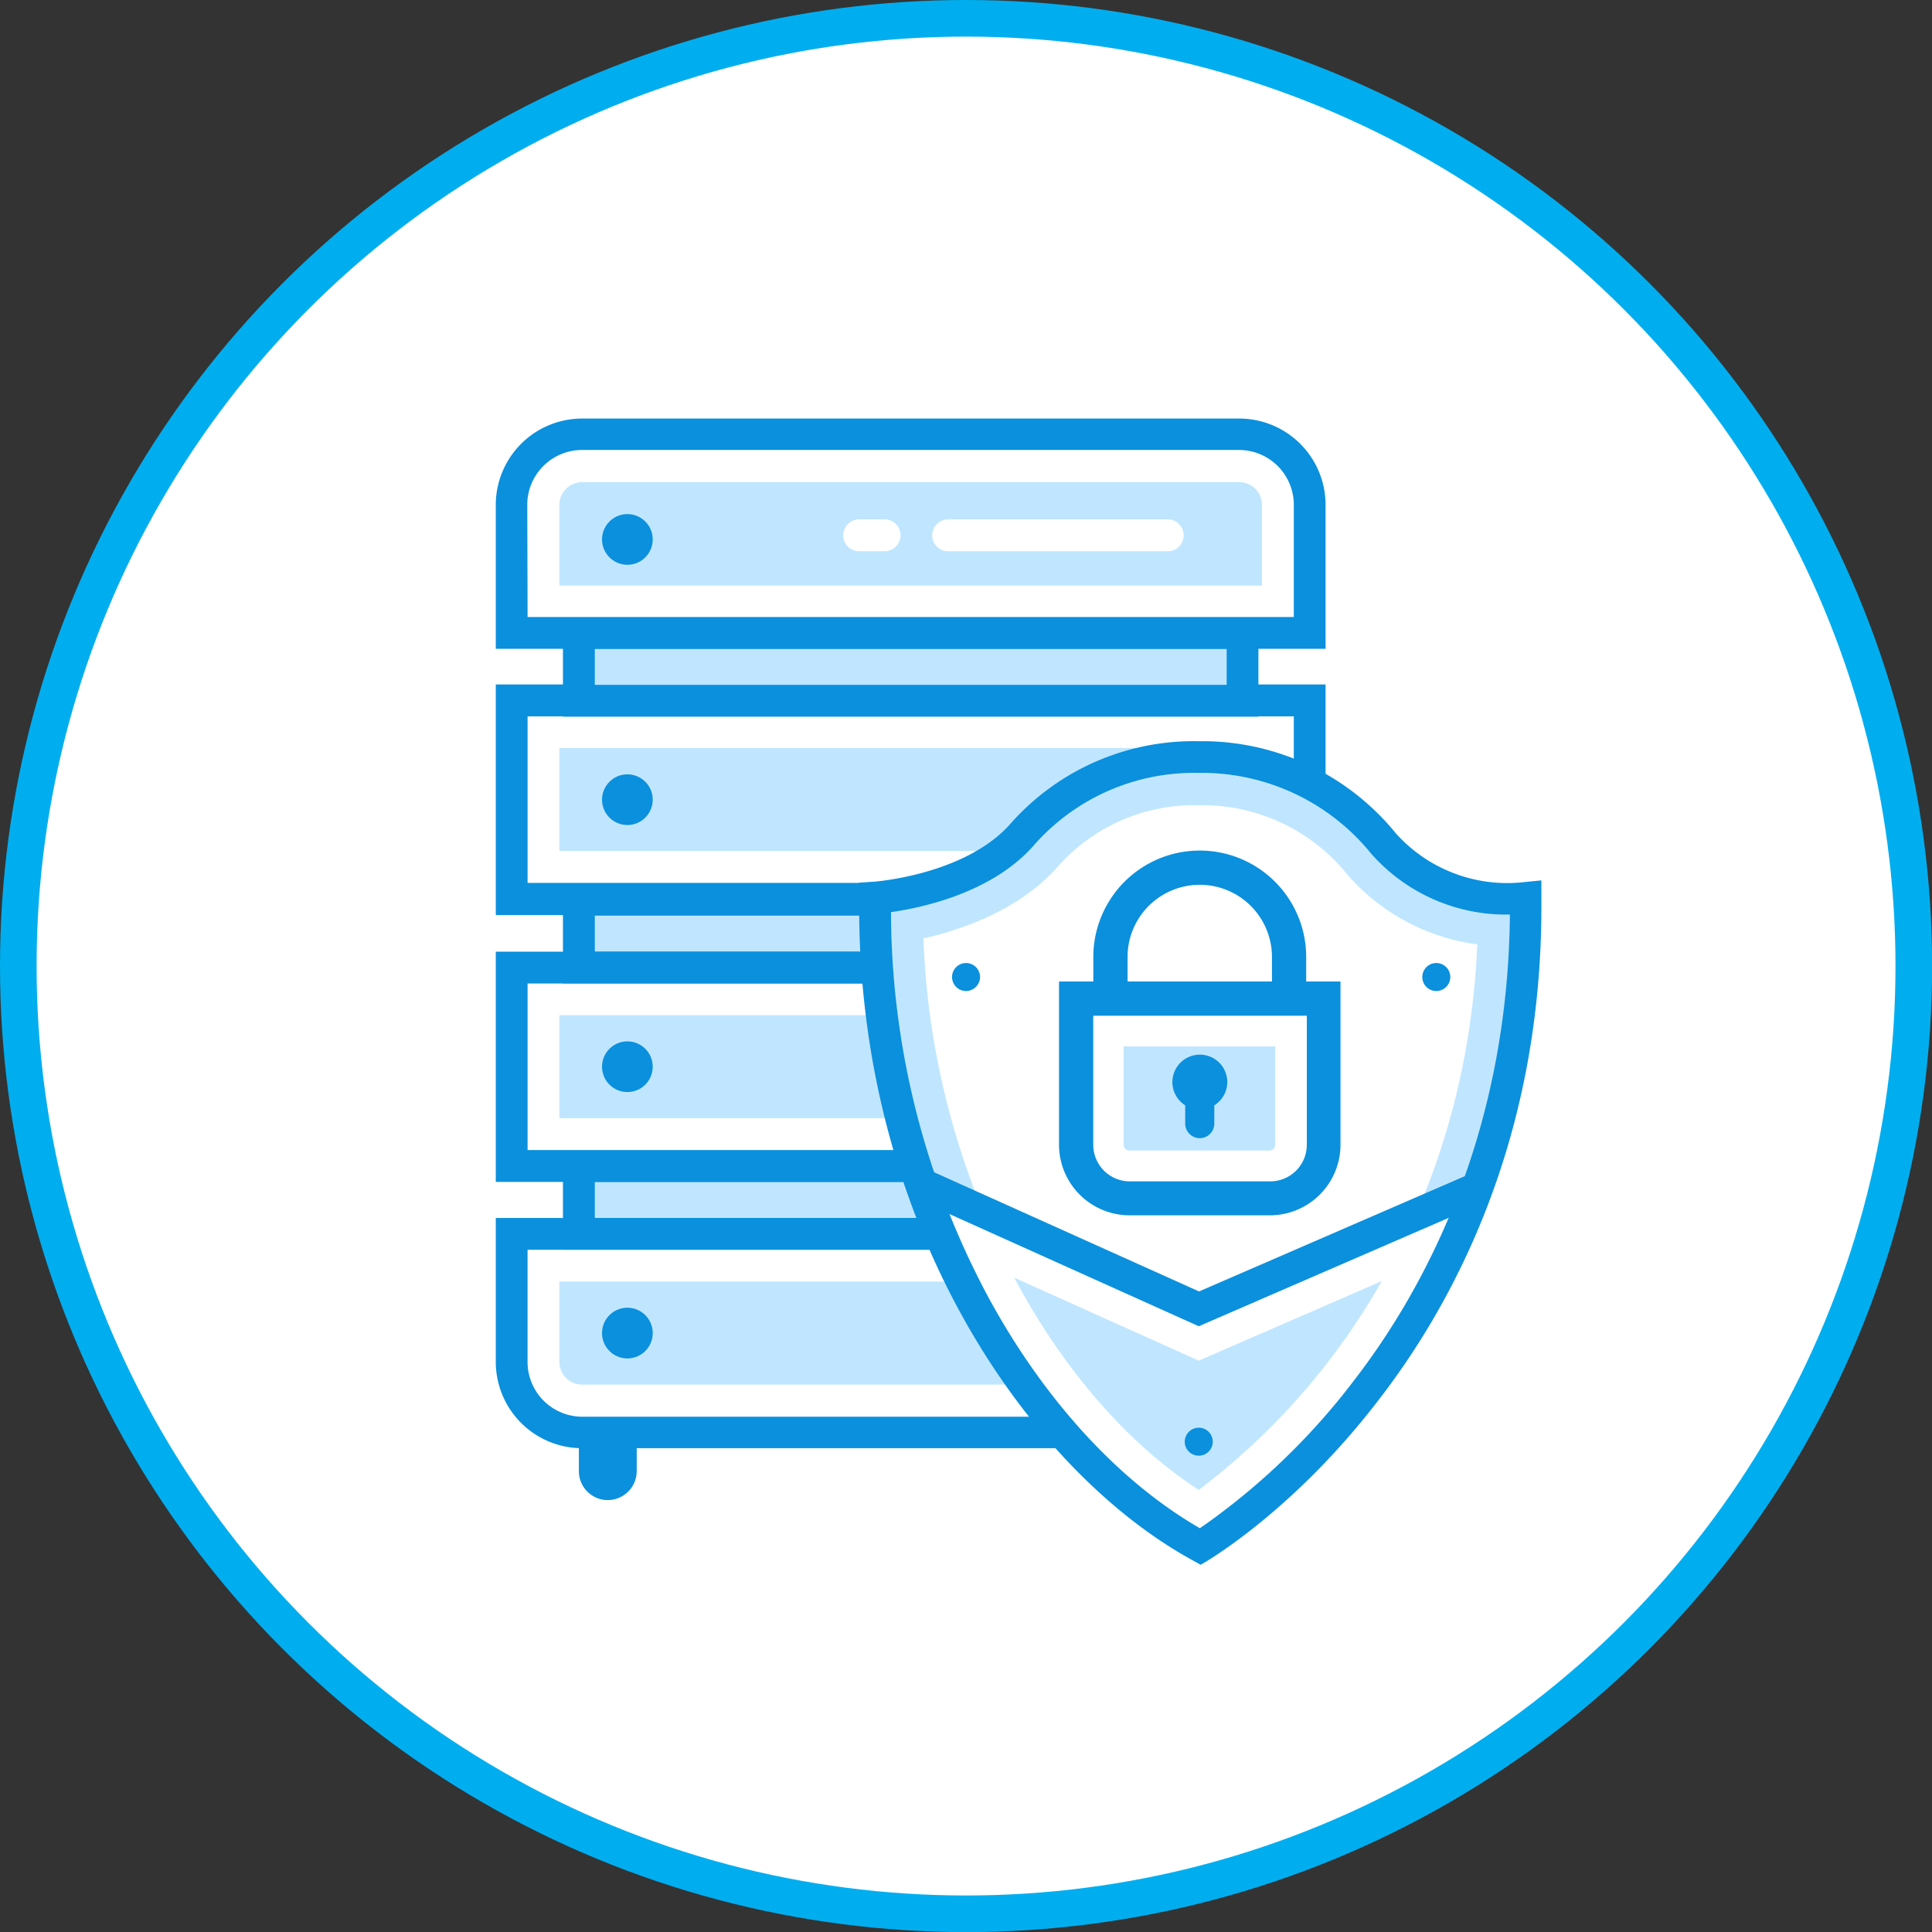 <svg xmlns="http://www.w3.org/2000/svg" viewBox="0 0 211.13 211.13"><rect x="0" y="0" width="211.13" height="211.13" fill="#333333" stroke="none"/><defs><style>.cls-1,.cls-3{fill:#fff;}.cls-1{stroke:#00aeef;stroke-miterlimit:10;stroke-width:4px;}.cls-2{fill:#c0e6ff;}.cls-4{fill:#0a90dd;}</style></defs><title>about_icon3</title><g id="Слой_2" data-name="Слой 2"><g id="Дизайн"><circle class="cls-1" cx="105.57" cy="105.57" r="103.57"/><rect class="cls-2" x="55.92" y="76.54" width="87.21" height="21.69"/><path class="cls-3" d="M141.39,96.49H57.65V78.28h83.74ZM61.13,93h76.78V81.75H61.13Z"/><path class="cls-4" d="M144.86,100H54.18V74.8h90.68ZM57.65,96.49h83.74V78.28H57.65Z"/><rect class="cls-2" x="63.26" y="69.16" width="72.53" height="7.42"/><rect class="cls-2" x="63.26" y="127.42" width="72.53" height="7.42"/><rect class="cls-2" x="63.26" y="98.32" width="72.53" height="7.42"/><path class="cls-4" d="M137.52,78.32h-76V67.42h76ZM65,74.84h69.05V70.9H65Z"/><path class="cls-2" d="M55.92,134.83h87.21a0,0,0,0,1,0,0v13.92a7.77,7.77,0,0,1-7.77,7.77H63.69a7.77,7.77,0,0,1-7.77-7.77V134.83a0,0,0,0,1,0,0Z"/><path class="cls-3" d="M135.44,154.79H63.61a6,6,0,0,1-6-6V136.57h83.74v12.26A6,6,0,0,1,135.44,154.79ZM61.13,140.05v8.78a2.48,2.48,0,0,0,2.48,2.48h71.83a2.48,2.48,0,0,0,2.47-2.48v-8.78Z"/><path class="cls-4" d="M135.43,158.26H63.61a9.44,9.44,0,0,1-9.43-9.43V133.1h90.68v15.73A9.44,9.44,0,0,1,135.43,158.26ZM57.65,136.57v12.26a6,6,0,0,0,6,6h71.82a6,6,0,0,0,6-6V136.57Z"/><path class="cls-4" d="M137.52,136.57h-76V125.68h76ZM65,133.1h69.05v-3.94H65Z"/><rect class="cls-2" x="55.92" y="105.73" width="87.21" height="21.69"/><path class="cls-3" d="M141.39,125.68H57.65V107.47h83.74ZM61.13,122.2h76.78V110.94H61.13Z"/><path class="cls-4" d="M66.42,163.93h0a3.16,3.16,0,0,1-3.16-3.16v-4.26h6.32v4.26A3.17,3.17,0,0,1,66.42,163.93Z"/><path class="cls-4" d="M144.86,129.16H54.18V104h90.68Zm-87.21-3.48h83.74V107.47H57.65Z"/><path class="cls-4" d="M137.52,107.47h-76V96.58h76ZM65,104h69.05v-3.94H65Z"/><circle class="cls-4" cx="68.56" cy="87.39" r="2.77"/><path class="cls-3" d="M151.2,92.19a18,18,0,0,0,15.53,5.94c.47,49.66-35.55,70.91-35.55,70.91C112.77,159,95.31,131.74,95.63,98.13c0,0,10.77-.72,16.16-7,4.73-5.54,11.92-8.36,19.2-8.36h.83A25.47,25.47,0,0,1,151.2,92.19Z"/><circle class="cls-4" cx="68.56" cy="116.57" r="2.77"/><path class="cls-4" d="M71.33,145.68a2.77,2.77,0,1,0-2.77,2.77A2.77,2.77,0,0,0,71.33,145.68Z"/><path class="cls-2" d="M131.12,167l-1-.6c-8.5-5.21-16.4-14-22.24-24.84a89.77,89.77,0,0,1-10.52-40.4l0-1.48,1.45-.27c3.62-.67,10.29-2.51,14.3-7.21A23.29,23.29,0,0,1,131,84.48h.83a23.82,23.82,0,0,1,18.05,8.83,19.46,19.46,0,0,0,13.48,6.6L165,100l0,1.67c-1.06,39.24-25.46,59.43-32.91,64.68Zm-30.21-64.48A86.1,86.1,0,0,0,111,139.94c5.33,9.86,12.4,17.95,20,22.91,7.91-5.83,28.89-24.57,30.44-59.65a22.75,22.75,0,0,1-14.22-7.65A20.31,20.31,0,0,0,131.82,88H131a19.84,19.84,0,0,0-15.24,6.53C111.57,99.4,105.14,101.6,100.91,102.55Z"/><path class="cls-2" d="M161.48,129.82C151.61,157,131.18,169,131.18,169c-12.23-6.68-24.05-21-30.49-39.65L131,143Z"/><path class="cls-3" d="M131.13,167l-1-.6c-9.88-6.05-18.62-16.57-24.62-29.62l-1.94-4.22L131,144.93,158.52,133l-2.08,4.24a78.62,78.62,0,0,1-24.38,29.14Zm-20.3-27.38c5.33,10,12.36,18.13,20.17,23.2A74.84,74.84,0,0,0,151,140l-20,8.69Z"/><path class="cls-4" d="M131.21,171l-.86-.48c-17.8-9.72-36.8-36.54-36.46-72.45l0-1.61,1.61-.11c.09,0,10.11-.75,15-6.42A26.73,26.73,0,0,1,131,81h.83a27.27,27.27,0,0,1,20.71,10.07h0a16.35,16.35,0,0,0,14,5.33l1.9-.19v1.9c.25,26.15-9.63,44.43-18,55.16-9,11.65-18.07,17-18.45,17.27ZM97.37,99.68a89.6,89.6,0,0,0,10.54,41.91c6.1,11.29,14.31,20.28,23.21,25.42a74,74,0,0,0,16.73-16c7.76-10,16.93-27,17.15-51.06h-.15a19.65,19.65,0,0,1-15-6.65h0a23.82,23.82,0,0,0-18.05-8.83H131a23.29,23.29,0,0,0-17.88,7.75C108.56,97.56,100.75,99.2,97.37,99.68Z"/><path class="cls-2" d="M63.69,47.47h71.67a7.77,7.77,0,0,1,7.77,7.77V69.16a0,0,0,0,1,0,0H55.92a0,0,0,0,1,0,0V55.24A7.77,7.77,0,0,1,63.69,47.47Z"/><path class="cls-3" d="M141.39,67.43H57.65V55.17a6,6,0,0,1,6-6h71.83a6,6,0,0,1,5.95,6ZM61.13,64h76.78V55.17a2.48,2.48,0,0,0-2.47-2.48H63.61a2.48,2.48,0,0,0-2.48,2.48Z"/><circle class="cls-4" cx="68.56" cy="58.95" r="2.77"/><path class="cls-4" d="M144.86,70.9H54.18V55.17a9.44,9.44,0,0,1,9.43-9.43h71.82a9.44,9.44,0,0,1,9.43,9.43ZM57.65,67.43h83.74V55.17a6,6,0,0,0-6-6H63.61a6,6,0,0,0-6,6Z"/><path class="cls-4" d="M142.74,109.13H139v-4.55a7.89,7.89,0,1,0-15.78,0v4.55h-3.74v-4.55a11.63,11.63,0,1,1,23.26,0Z"/><path class="cls-2" d="M123.68,110h11.26a3.59,3.59,0,0,1,3.59,3.59v12.88a3.59,3.59,0,0,1-3.59,3.59H123.68a0,0,0,0,1,0,0V110a0,0,0,0,1,0,0Z" transform="translate(251.15 -11.07) rotate(90)"/><path class="cls-3" d="M138.78,129.2H123.44a4.11,4.11,0,0,1-4.1-4.1V110.87h23.54V125.1A4.11,4.11,0,0,1,138.78,129.2Zm-16-14.85V125.1a.63.63,0,0,0,.62.63h15.34a.63.63,0,0,0,.62-.63V114.35Z"/><path class="cls-4" d="M134.12,118.25a3,3,0,0,1-1.42,2.54v2a1.59,1.59,0,1,1-3.18,0v-2a3,3,0,1,1,4.6-2.55Z"/><path class="cls-4" d="M138.78,132.81H123.44a7.72,7.72,0,0,1-7.71-7.71V107.26h30.76V125.1A7.72,7.72,0,0,1,138.78,132.81ZM119.47,111v14.1a4,4,0,0,0,4,4h15.34a4,4,0,0,0,4-4V111Z"/><path class="cls-4" d="M132.53,157.55a1.53,1.53,0,1,0-1.53,1.53A1.53,1.53,0,0,0,132.53,157.55Z"/><path class="cls-4" d="M158.49,106.77A1.53,1.53,0,1,0,157,108.3,1.54,1.54,0,0,0,158.49,106.77Z"/><path class="cls-4" d="M107.1,106.77a1.53,1.53,0,1,0-1.53,1.53A1.54,1.54,0,0,0,107.1,106.77Z"/><polygon class="cls-4" points="131 144.93 99.98 130.97 101.4 127.8 131.03 141.13 160.79 128.22 162.17 131.41 131 144.93"/><path class="cls-3" d="M127.61,60.24h-24a1.74,1.74,0,0,1,0-3.48h24a1.74,1.74,0,0,1,0,3.48Zm-30.94,0H93.89a1.74,1.74,0,1,1,0-3.48h2.78a1.74,1.74,0,0,1,0,3.48Z"/></g></g></svg>